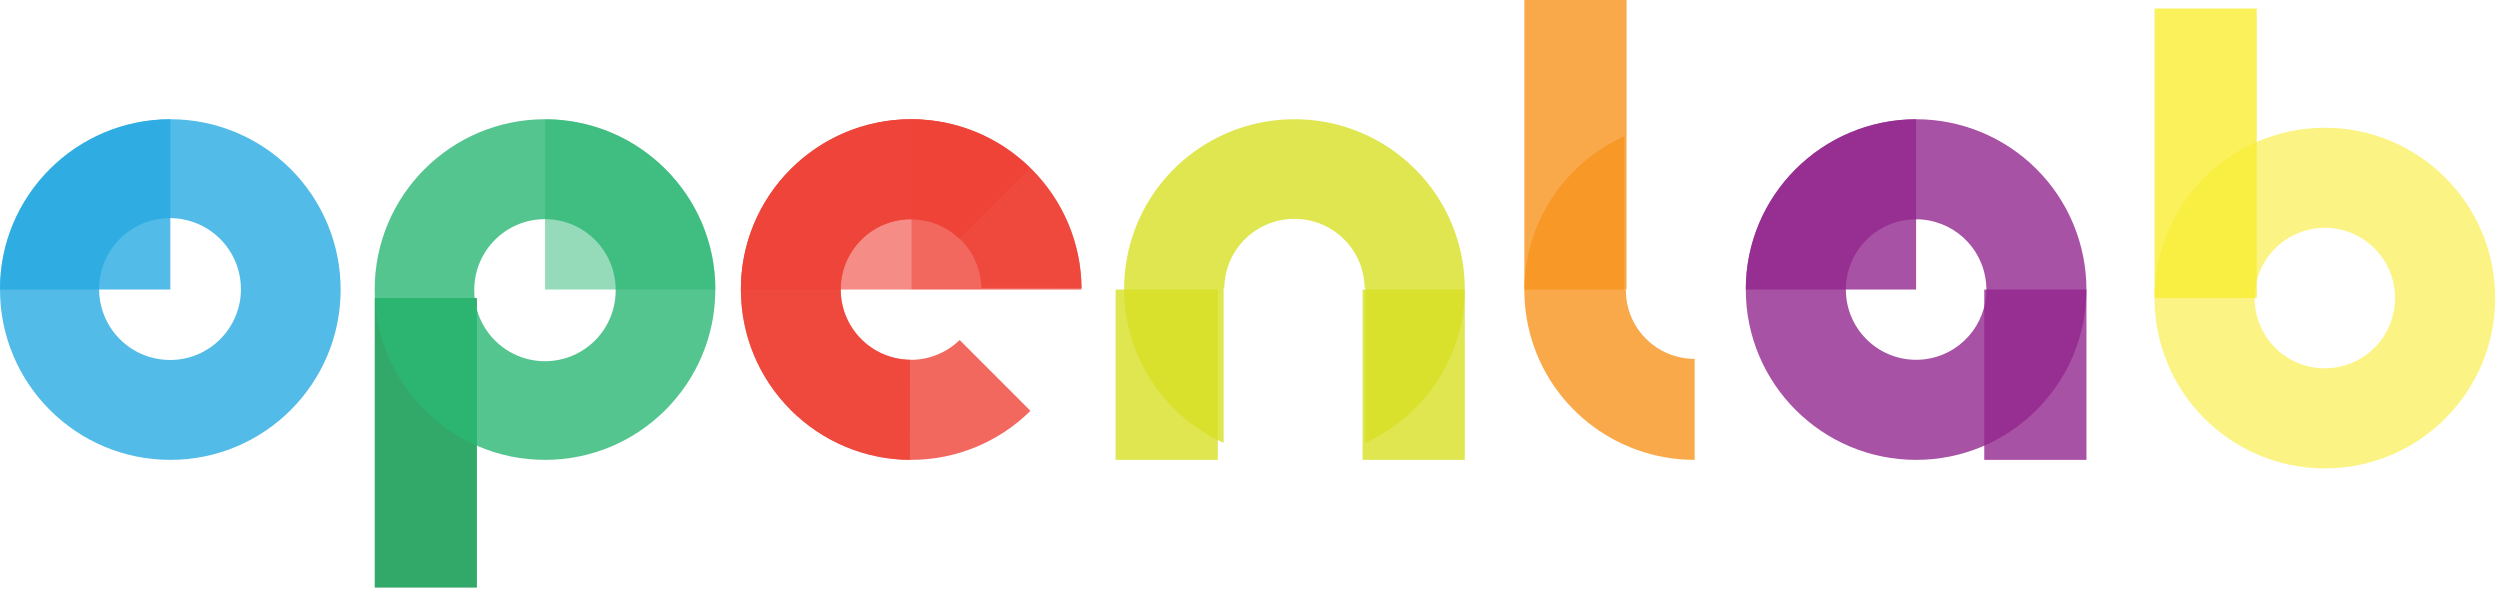 <svg width="234" height="56" viewBox="0 0 234 56" fill="none" xmlns="http://www.w3.org/2000/svg">
<g id="Asset 13">
<rect id="Rectangle" opacity="0.8" x="35.074" y="27.898" width="9.565" height="27.101" fill="#009444"/>
<g id="Path" style="mix-blend-mode:multiply" opacity="0.5">
<path d="M51.016 27.102H66.958C66.988 18.329 59.851 11.192 51.016 11.16V27.102Z" fill="#2BB673"/>
</g>
<rect id="Rectangle_2" opacity="0.8" x="104.422" y="27.102" width="9.565" height="15.942" fill="#D7DF23"/>
<rect id="Rectangle_3" opacity="0.8" x="127.539" y="27.102" width="9.565" height="15.942" fill="#D7DF23"/>
<g id="Group 24">
<rect id="Rectangle_4" opacity="0.8" x="185.727" y="27.102" width="9.565" height="15.942" fill="#92278F"/>
<path id="Path_2" opacity="0.8" d="M179.348 27.102H163.406C163.376 18.329 170.513 11.192 179.348 11.16V27.102Z" fill="#92278F"/>
<path id="Shape" opacity="0.8" fill-rule="evenodd" clip-rule="evenodd" d="M163.406 27.102C163.406 18.298 170.544 11.16 179.348 11.16C183.576 11.16 187.631 12.84 190.621 15.829C193.611 18.819 195.29 22.874 195.29 27.102C195.29 35.907 188.153 43.044 179.348 43.044C170.544 43.044 163.406 35.907 163.406 27.102ZM179.348 33.677C179.793 33.677 180.237 33.632 180.673 33.543V33.543C183.977 32.863 186.231 29.793 185.889 26.437C185.548 23.081 182.722 20.528 179.348 20.527C175.717 20.527 172.773 23.471 172.773 27.102C172.773 30.733 175.717 33.677 179.348 33.677Z" fill="#92278F"/>
</g>
<path id="Path_3" opacity="0.8" d="M121.161 11.16C113.666 11.156 107.181 16.354 105.585 23.646C103.99 30.937 107.715 38.349 114.533 41.45V26.919H114.598C114.652 23.349 117.575 20.483 121.161 20.483C124.747 20.483 127.67 23.349 127.724 26.919H127.796V41.447C134.611 38.343 138.332 30.931 136.735 23.642C135.138 16.352 128.655 11.156 121.161 11.16H121.161Z" fill="#D7DF23"/>
<g id="Group 26">
<rect id="Rectangle_5" opacity="0.8" x="201.664" y="0.797" width="9.565" height="27.101" fill="#F9ED32"/>
<path id="Shape_2" opacity="0.6" fill-rule="evenodd" clip-rule="evenodd" d="M201.664 27.899C201.664 19.095 208.802 11.957 217.606 11.957C226.411 11.957 233.548 19.095 233.548 27.899C233.548 36.704 226.411 43.841 217.606 43.841C208.802 43.841 201.664 36.704 201.664 27.899ZM211.912 31.186C213.087 33.221 215.257 34.474 217.606 34.474C219.955 34.474 222.126 33.221 223.3 31.186C224.474 29.152 224.474 26.646 223.3 24.612C222.126 22.578 219.955 21.324 217.606 21.324C215.257 21.324 213.087 22.578 211.912 24.612C210.738 26.646 210.738 29.152 211.912 31.186Z" fill="#F9ED32"/>
</g>
<g id="Group 25">
<rect id="Rectangle_6" opacity="0.8" x="142.68" width="9.565" height="27.101" fill="#F7941D"/>
<path id="Path_4" opacity="0.8" d="M152.186 27.192C152.186 27.164 152.193 27.139 152.194 27.112H152.041V12.754C145.204 15.835 141.456 23.243 143.041 30.54C144.626 37.836 151.115 43.044 158.622 43.044V33.592C156.915 33.592 155.278 32.917 154.071 31.717C152.864 30.517 152.186 28.889 152.186 27.192Z" fill="#F7941D"/>
</g>
<path id="Path_5" opacity="0.8" d="M89.825 31.827C87.241 34.332 83.124 34.294 80.588 31.741C78.051 29.188 78.037 25.069 80.557 22.499C83.076 19.929 87.192 19.863 89.793 22.351L96.419 15.721C93.446 12.795 89.441 11.156 85.27 11.16V11.16L85.268 11.16L85.266 11.16V11.16C76.472 11.169 69.348 18.304 69.348 27.102C69.348 35.901 76.472 43.036 85.266 43.044V43.044L85.268 43.044L85.27 43.044V43.044C89.455 43.048 93.473 41.399 96.449 38.455L89.825 31.827Z" fill="#EF4136"/>
<g id="Path_6" style="mix-blend-mode:multiply" opacity="0.6">
<path d="M85.29 27.102H69.348C69.317 18.329 76.454 11.192 85.29 11.16V27.102Z" fill="#EF4136"/>
</g>
<path id="Shape_3" opacity="0.8" fill-rule="evenodd" clip-rule="evenodd" d="M35.07 27.102C35.07 18.298 42.208 11.16 51.012 11.16C59.817 11.16 66.954 18.297 66.954 27.102C66.954 35.907 59.817 43.044 51.012 43.044C42.208 43.044 35.07 35.907 35.07 27.102ZM54.327 32.919C56.379 31.73 57.639 29.535 57.628 27.163L57.625 27.133L57.628 27.102C57.612 23.457 54.654 20.512 51.01 20.512C47.365 20.512 44.407 23.457 44.391 27.102L44.394 27.132L44.391 27.163C44.38 29.535 45.64 31.73 47.692 32.919C49.744 34.108 52.275 34.108 54.327 32.919Z" fill="#2BB673"/>
<g id="Group 35">
<g id="Path_7" style="mix-blend-mode:multiply" opacity="0.8">
<path d="M15.942 27.102H9.84269e-05C-0.031 18.329 7.107 11.192 15.942 11.16V27.102Z" fill="#27AAE1"/>
</g>
<path id="Shape_4" opacity="0.8" fill-rule="evenodd" clip-rule="evenodd" d="M1.1845e-10 27.102C-3.35743e-05 18.298 7.137 11.16 15.942 11.16C20.17 11.16 24.225 12.84 27.215 15.829C30.204 18.819 31.884 22.874 31.884 27.102C31.884 35.907 24.747 43.044 15.942 43.044C7.138 43.044 3.35745e-05 35.907 1.1845e-10 27.102ZM9.785 29.609C10.819 32.089 13.245 33.702 15.932 33.694L15.932 33.694C19.593 33.688 22.557 30.716 22.551 27.055C22.551 24.368 20.931 21.946 18.448 20.92C15.965 19.893 13.108 20.465 11.211 22.368C9.314 24.271 8.751 27.129 9.785 29.609Z" fill="#27AAE1"/>
</g>
<path id="Path_8" opacity="0.8" d="M101.231 27.102C101.226 18.342 94.109 11.225 85.289 11.16V27.102H101.231Z" fill="#EF4136"/>
<path id="Path_9" opacity="0.8" d="M85.172 33.67C81.572 33.612 78.688 30.67 78.701 27.07C78.713 23.47 81.618 20.549 85.218 20.516C88.818 20.483 91.776 23.35 91.854 26.95L101.232 26.955C101.199 22.781 99.526 18.788 96.574 15.838L96.574 15.838L96.573 15.837L96.571 15.836L96.571 15.836C90.348 9.606 80.253 9.601 74.023 15.824C67.794 22.047 67.788 32.142 74.012 38.371L74.011 38.371L74.013 38.373L74.014 38.374L74.014 38.374C76.971 41.339 80.979 43.018 85.167 43.044L85.172 33.67Z" fill="#EF4136"/>
</g>
</svg>
